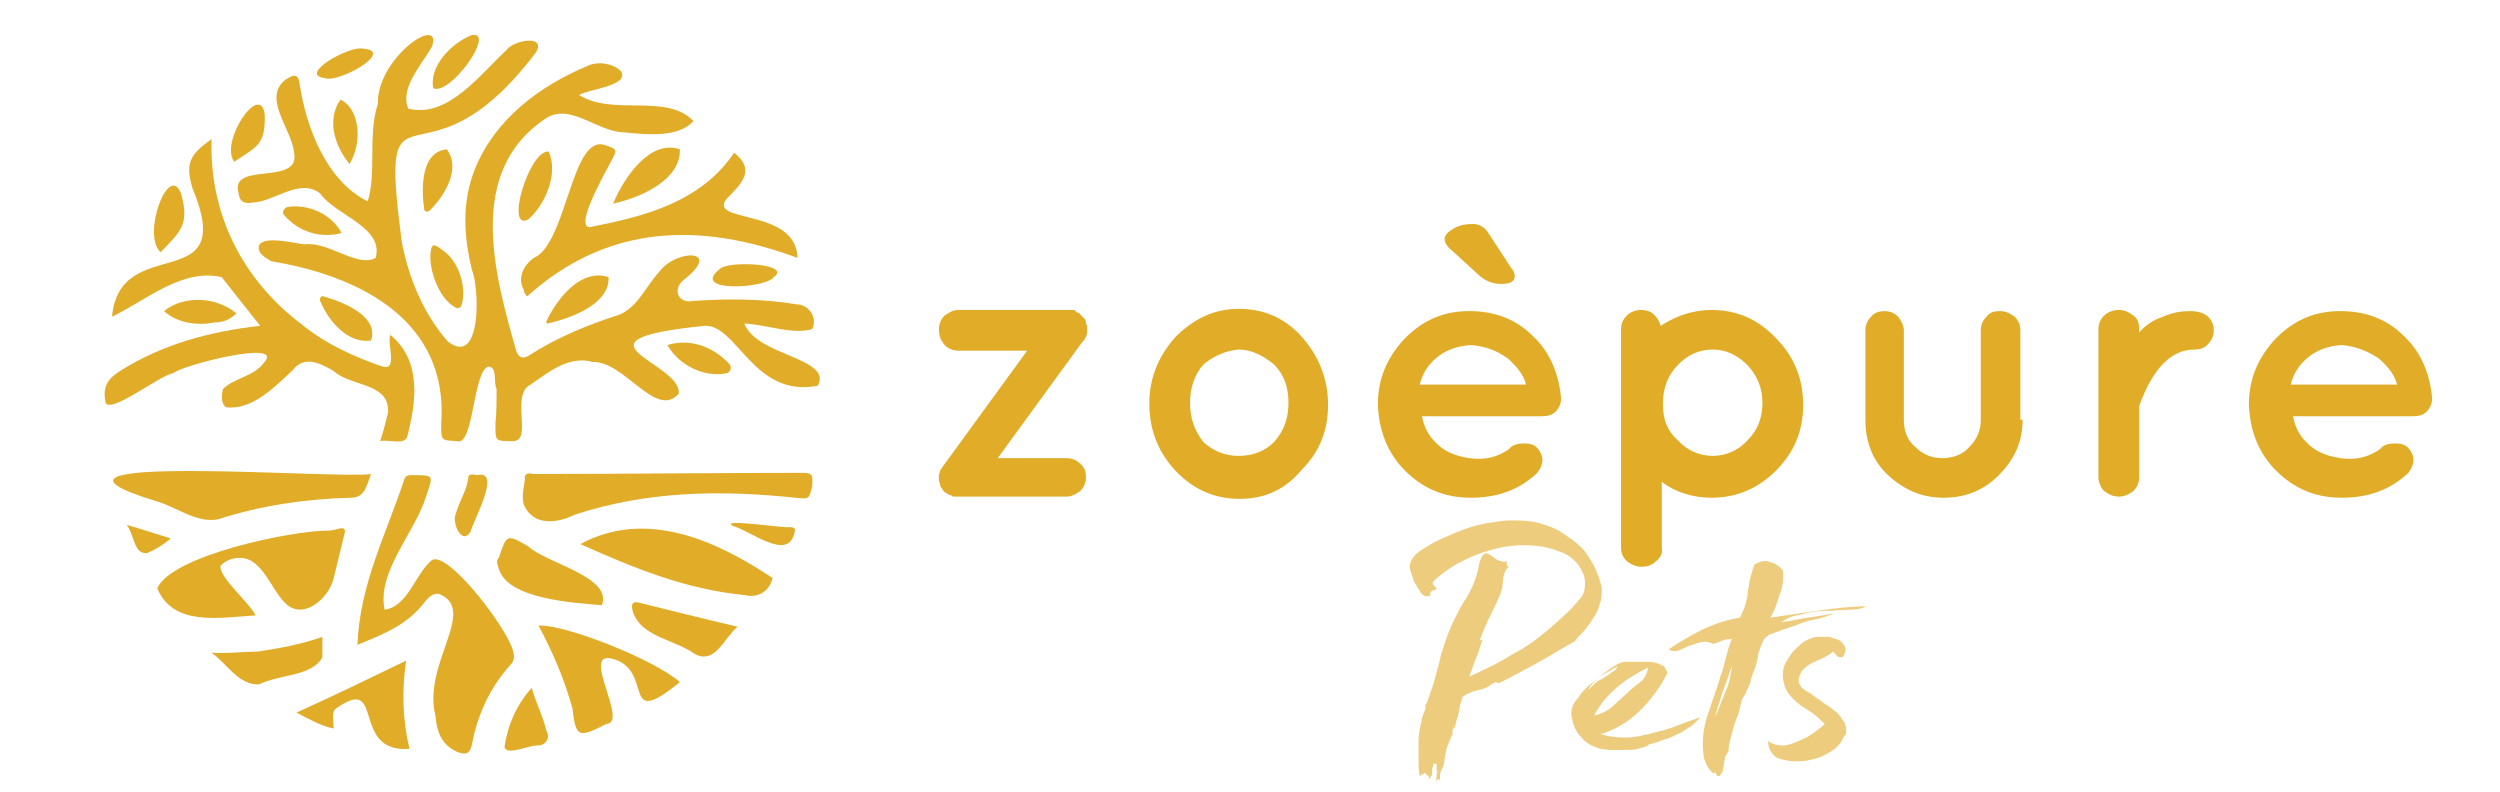 <svg xmlns="http://www.w3.org/2000/svg" xmlns:xlink="http://www.w3.org/1999/xlink" id="Capa_1" x="0px" y="0px" viewBox="0 0 221 70" style="enable-background:new 0 0 221 70;" xml:space="preserve"><style type="text/css">	.st0{fill:#E1AD29;}	.st1{fill:#EDCD7D;}</style><g>	<g>		<path class="st0" d="M38.8,52.5c3.5,1.4-1.5,6.2-0.3,10.8c0.1,1.3,0.5,2.6,2,3.2c0.6,0.2,1,0.2,1.2-0.6c0.5-2.7,1.6-5.1,3.4-7.1   c0.3-0.3,0.4-0.7,0.3-1c-0.1-1.7-5.7-9.1-7.2-8.3c-1.5,1.2-2.1,4.1-4.2,4.4c-0.7-3.4,2.7-6.8,3.7-10.1c0.6-1.8,0.7-1.8-1.3-1.8   c-0.4,0-0.6,0.1-0.7,0.5c-1.6,4.8-3.9,9.2-4.1,14.5c2.2-0.9,4.3-1.7,5.8-3.6C37.8,52.9,38.2,52.4,38.8,52.5"></path>		<path class="st0" d="M22.4,49.7c1.2,0.9,1.7,2.4,2.7,3.5c1.6,1.8,4-0.3,4.4-2.1c0.3-1.2,0.6-2.5,0.9-3.7c0.4-1.2-0.6-0.5-1.3-0.5   c-3.4,0-13.9,2.2-15.2,5.1c1.4,3.4,5.5,2.6,8.7,2.4c-0.6-1.2-3.3-3.4-3.1-4.4C20.3,49.2,21.6,49.1,22.4,49.7"></path>		<path class="st0" d="M13.8,44.3c1.8,0.5,3.6,2,5.5,1.6C23,44.7,27,44.1,31,44c1.3,0,1.4-1.1,1.8-2.1C30.4,42.4-0.6,39.9,13.8,44.3   "></path>		<path class="st0" d="M71,41.8c-8,0-15.9,0.1-23.9,0.1c-0.3-0.1-0.8-0.1-0.7,0.5c-0.1,0.7-0.3,1.5-0.1,2.2c0.8,1.9,2.9,1.7,4.5,0.9   c6.4-2.1,12.9-2.2,19.5-1.5c1.2,0.1,1.2,0.2,1.5-1C71.8,42.2,72,41.8,71,41.8"></path>		<path class="st0" d="M68.3,51.1c-4.8-3.2-11.1-6.2-17-3c4.7,2.1,9.3,4,14.5,4.5C67,52.9,68,52.3,68.3,51.1"></path>		<path class="st0" d="M50.6,62.6c0.3,2.7,0.6,2.6,3,1.4c2-0.1-2.2-6.3,0.4-5.8c4,0.9,0.7,6.5,6.1,2.1c-2.1-1.9-10-5.1-12.5-5   C48.9,57.7,49.9,60.1,50.6,62.6"></path>		<path class="st0" d="M35.9,58.4c-3.3,1.6-6.4,3.1-9.7,4.6c1.2,0.6,2.2,1.2,3.3,1.4c-0.1-1.5-0.1-1.6,0.4-1.9   c4.1-2.8,1.1,4.1,6.3,3.7C35.6,63.7,35.5,61.1,35.9,58.4"></path>		<path class="st0" d="M44.1,49.3c-0.3,0.3-0.1,0.6,0,1c0.8,2.7,6.8,3,9.1,3.2c1-2.5-4.9-3.7-6.5-5.2C44.8,47.2,44.8,47.2,44.1,49.3   "></path>		<path class="st0" d="M56.6,53.3c-0.7-0.2-0.8,0.1-0.7,0.6c0.6,2.4,3.7,2.6,5.5,3.9c1.8,1,2.6-1.4,3.8-2.4   C62.2,54.7,59.4,54,56.6,53.3"></path>		<path class="st0" d="M28.5,58.1c0-0.6,0-1.1,0-1.8c-2,0.7-3.8,1-5.7,1.3c-1.3,0-2.7,0.2-4.1,0.1c1.3,0.9,2.4,2.9,4.2,2.8   C24.7,59.6,27.6,59.8,28.5,58.1 M23.7,57.7C23.7,57.7,23.7,57.7,23.7,57.7C23.7,57.7,23.7,57.7,23.7,57.7   C23.7,57.7,23.7,57.7,23.7,57.7"></path>		<path class="st0" d="M42.2,42c-0.4-0.1-0.8-0.1-0.8,0.2c-0.1,1.1-0.8,2.1-1.1,3.2c-0.4,0.7,0.5,2.9,1.3,1.6   C41.8,46.1,44.4,41.5,42.2,42"></path>		<path class="st0" d="M69.8,46.6c-0.5,0.1-6.3-0.8-5-0.1c1.5,0.4,4.8,3.1,5.4,0.7C70.4,46.7,70.2,46.6,69.8,46.6"></path>		<path class="st0" d="M13,48.9c0.7-0.3,1.4-0.7,2.1-1.3c-1.3-0.4-2.5-0.8-3.9-1.2C11.9,47.3,11.8,49,13,48.9"></path>		<path class="st0" d="M48.3,64.6c-0.3-1.3-0.9-2.4-1.3-3.8c-1.4,1.6-2.1,3.3-2.4,5.2c0.1,0.9,2.3-0.2,3-0.1   C48.2,65.9,48.7,65.2,48.3,64.6"></path>		<g>			<path class="st0" d="M15.3,33c0.7-0.7,10.1-3.1,8-0.9c-0.9,1.2-2.6,1.3-3.6,2.3c-0.1,0.5-0.2,1.3,0.3,1.6    c2.3,0.3,4.4-1.9,5.9-3.3c1-1.3,2.4-0.6,3.6,0.1c1.5,1.4,5,1,4.8,3.7c-0.2,0.8-0.4,1.6-0.7,2.5c0.8-0.2,2.1,0.4,2.4-0.4    c0.8-3.1,1.3-6.7-1.5-9c-0.3,0.9,0.7,3.2-0.7,2.8c-2.6-0.9-5-2-7.1-3.7c-5.3-4-8.2-9.8-8-16.4c-2,1.4-2.3,2.2-1.7,4.3    c4.1,9.8-6.4,3.8-7.1,11.4c3.1-1.5,6.2-4.3,9.7-3.5c1.1,1.4,2.2,2.8,3.4,4.3c-4.4,0.5-8.6,1.6-12.4,4c-1.1,0.7-1.5,1.4-1.3,2.6    C9.3,37,14.2,33.1,15.3,33"></path>			<path class="st0" d="M52.5,20c-2.2,0.8,1.1-4.9,1.5-5.7c0.6-1.1,0.6-1.1-0.6-1.5c-2.9-0.8-3.3,8.7-6.2,10    c-0.9,0.6-1.5,1.8-0.9,2.8c0,0.2,0.1,0.4,0.3,0.6c7.1-6.4,15.3-6.6,23.9-3.4c-0.1-4.5-8.2-3-6.2-5.3c1.3-1.3,2.5-2.5,0.6-4    C62,17.8,57.1,19.1,52.5,20"></path>			<path class="st0" d="M48.5,13.4c-1.7-0.2-3.9,7.1-1.8,6C48.2,18.1,49.4,15.3,48.5,13.4"></path>			<path class="st0" d="M38.3,7.8c1.5,0.7,5.6-5.1,3.4-4.7C39.9,3.8,37.9,5.9,38.3,7.8"></path>			<path class="st0" d="M40.3,27.2c0.2,0.1,0.4,0,0.5-0.2c0.5-1.7-0.3-4-1.7-4.9c-0.3-0.2-0.9-0.8-1,0    C37.8,23.5,38.7,26.4,40.3,27.2"></path>			<path class="st0" d="M63.6,23.8c-2.6,2.1,4.1,1.7,4.8,0.7C70.1,23.3,64.3,23,63.6,23.8"></path>			<path class="st0" d="M28.7,6.9c1.2,0.5,6.3-2.4,3.4-2.6C30.9,4,26.3,6.6,28.7,6.9"></path>			<path class="st0" d="M30.1,8.8c-1.2,1.7-0.6,4,0.8,5.7C32,12.7,31.9,9.7,30.1,8.8"></path>			<path class="st0" d="M16,17.1c-1.1-2.8-3.5,3.7-1.8,5.2C15.9,20.5,16.8,19.9,16,17.1"></path>			<path class="st0" d="M23.4,10.1c-0.4-2.9-4,2.4-2.7,4.2C22.6,13,23.5,12.9,23.4,10.1"></path>			<path class="st0" d="M30.2,20.6c-0.9-1.7-3-2.6-4.8-2.3c-0.3,0.1-0.5,0.5-0.3,0.7C26.4,20.5,28.3,21.1,30.2,20.6"></path>			<path class="st0" d="M59,30.5c1,1.8,3.3,2.9,5.2,2.5c0.4-0.1,0.5-0.5,0.3-0.8C63,30.6,61,29.9,59,30.5"></path>			<path class="st0" d="M53.8,24.5c-2.4-0.8-4.5,1.8-5.5,3.9c0,0.1,0,0.2,0.1,0.2C51,28,53.9,26.7,53.8,24.5"></path>			<path class="st0" d="M60.1,13.2c-2.6-0.9-4.9,2.4-5.9,4.8C56.9,17.4,60.2,15.8,60.1,13.2"></path>			<path class="st0" d="M22.4,17.9c1.9-0.1,4.1-2.2,5.9-0.8c1.3,1.9,5.7,3,4.9,5.7c-1.6,0.9-4.2-1.5-6.3-1.2c-0.9-0.1-3.6-0.8-4,0.1    c-0.2,0.7,0.6,1.1,1.1,1.4c7.9,1.3,15.7,5.3,15,14.4C39,39,39,38.9,40.4,39c1.5,0.5,1.4-6.3,2.8-6.6c0.8,0.1,0.4,1.4,0.7,2    c0,1,0,2-0.1,3C43.8,39,43.7,39,45.4,39c1.7-0.1-0.3-4.1,1.5-5c1.6-1.1,3.4-2.6,5.5-2c2.8-0.1,5.6,5.1,7.6,2.8    c0.3-2.8-10.5-4.7,2.3-6c2.9-0.1,4.3,6.4,10,5.3h0l0,0c0,0,0,0,0,0c1.3-2.5-5.4-2.6-6.5-5.5c2,0.1,4.2,1,6,0.5    c0.5-1-0.3-2.2-1.4-2.2c-3-0.5-6.1-0.5-9.1-0.3c-1.4,0.3-1.9-1.1-0.8-1.9c3.4-2.7-0.7-2.7-2.2-0.7c-1.2,1.3-1.9,3.1-3.5,3.8    c-2.8,0.9-5.5,2-8,3.6c-0.6,0.4-1,0.2-1.2-0.5c-1.9-6.7-4.4-15.7,2.6-20.4c2.2-1.5,4.6,1.2,7,1.2c1.9,0.2,4.8,0.5,6.1-1    c-2.4-2.5-7.1-0.4-10.1-2.3c0.7-0.5,4.5-0.8,3.7-2.1c-0.7-0.7-2-0.9-2.9-0.5c-4.3,1.8-8.2,4.7-10,9.1c-1.2,3-1,5.9-0.3,8.9    c0.7,1.6,0.9,8.7-2.1,6.4c-2.2-2.5-3.5-5.7-4.1-8.9c0,0,0-0.1,0-0.1C33.4,5.3,37.3,18,47.4,4.6c0.9-1.6-2.1-1-2.6-0.2    c-2.3,2.1-5.2,6.1-8.7,5.2c-0.8-1.8,1.2-3.9,2.1-5.5c0.9-2.9-4.9,1-4.8,5.1l0,0c-0.9,2.7-0.1,6.2-0.9,8.6    c-3.6-1.8-5.4-6.4-6-10.3c-0.1-0.9-0.4-1-1.2-0.5c-2.2,1.6,0.5,4.4,0.7,6.5c0.6,3-5.8,0.7-4.9,3.6C21.2,18,21.8,18,22.4,17.9     M26.3,21.7C26.3,21.7,26.3,21.7,26.3,21.7C26.3,21.7,26.3,21.7,26.3,21.7C26.3,21.7,26.3,21.7,26.3,21.7 M35.5,21.2    C35.5,21.2,35.5,21.2,35.5,21.2C35.5,21.2,35.5,21.1,35.5,21.2"></path>			<path class="st0" d="M19,28.5c0.8,0,1.4-0.3,1.9-0.8c-1.8-1.5-4.7-1.6-6.4-0.2C15.7,28.6,17.5,28.8,19,28.5"></path>			<path class="st0" d="M32.8,30.1c0.7-2-2.1-3.3-4.2-3.9c-0.2-0.1-0.4,0.2-0.3,0.4C29.1,28.5,30.8,30.4,32.8,30.1"></path>			<path class="st0" d="M39.5,13.2c-2.2,0.2-2.3,3.2-2,5.3c0,0.2,0.3,0.3,0.5,0.1C39.5,17.1,40.7,14.8,39.5,13.2"></path>		</g>	</g>	<path class="st0" d="M83.1,42.8L83,42.5v-0.2c0,0,0-0.1,0-0.1v0l0-0.2v-0.1c0,0,0.1-0.1,0.1-0.2s0-0.2,0.1-0.2c0,0,0-0.1,0.1-0.2h0  l7.5-10.3h-6.1c-0.5,0-0.9-0.2-1.2-0.5C83.1,30,83,29.6,83,29.1c0-0.5,0.2-0.9,0.5-1.2c0.4-0.3,0.8-0.5,1.2-0.5h9.6l0.2,0h0.2  c0.1,0,0.1,0,0.2,0c0,0,0.1,0,0.2,0.1c0,0.1,0.1,0.1,0.1,0.1l0.2,0.1c0,0,0.1,0,0.1,0.1l0.2,0.2c0,0,0.1,0.1,0.1,0.1  c0.1,0.1,0.1,0.1,0.1,0.1c0.1,0.2,0.1,0.3,0.1,0.4c0,0.1,0,0.1,0.1,0.1V29l0,0.1v0l0,0.2c0,0.2,0,0.3-0.1,0.4c0,0.1,0,0.1-0.1,0.2  V30l-0.2,0.2v0l-7.5,10.3h6.1c0.5,0,0.9,0.2,1.2,0.5c0.4,0.3,0.5,0.8,0.5,1.2c0,0.5-0.2,0.9-0.5,1.2c-0.4,0.3-0.8,0.5-1.2,0.5h-9.6  c-0.1,0-0.2,0-0.3,0h-0.1c-0.1,0-0.2-0.1-0.2-0.1l-0.3-0.1c-0.1-0.1-0.1-0.1-0.1-0.1c-0.1,0-0.2-0.1-0.3-0.2  c-0.1-0.2-0.2-0.3-0.2-0.3C83.1,43,83.1,42.9,83.1,42.8"></path>	<path class="st0" d="M109.6,44.1c-2.2,0-4.1-0.8-5.7-2.5c-1.5-1.6-2.3-3.6-2.3-5.9c0-2.3,0.8-4.2,2.3-5.9c1.6-1.6,3.4-2.5,5.6-2.5  c2.2,0,4.1,0.8,5.6,2.5c1.5,1.7,2.3,3.7,2.3,6c0,2.3-0.8,4.2-2.3,5.7C113.7,43.2,111.9,44.1,109.6,44.1 M106.4,32.2  c-0.8,0.9-1.2,2.1-1.2,3.4c0,1.4,0.4,2.5,1.2,3.5c0.9,0.8,1.9,1.2,3.1,1.2s2.3-0.4,3.1-1.2c0.9-1,1.3-2.1,1.3-3.5  c0-1.4-0.4-2.5-1.3-3.4c-1-0.8-2-1.3-3.1-1.3C108.4,31,107.4,31.4,106.4,32.2"></path>	<path class="st0" d="M138,35.2c0,0.5-0.2,0.9-0.5,1.2c-0.3,0.3-0.7,0.4-1.3,0.4h-10.5c0.2,1,0.6,1.7,1.1,2.2  c0.7,0.8,1.7,1.3,3.1,1.5c1.4,0.2,2.5-0.1,3.5-0.8c0.3-0.4,0.8-0.5,1.3-0.5c0.6,0,0.9,0.1,1.2,0.4c0.6,0.7,0.6,1.4,0,2.2  c-1.6,1.5-3.5,2.2-5.9,2.2c-2.3,0-4.2-0.8-5.8-2.4c-1.6-1.6-2.3-3.6-2.4-5.8c0-2.3,0.8-4.2,2.4-5.9c1.6-1.6,3.4-2.4,5.7-2.4  c2.2,0,4.1,0.7,5.6,2.2c1.5,1.4,2.3,3.3,2.5,5.5V35.2z M130,30.5c-1.3,0.1-2.3,0.5-3.1,1.2c-0.8,0.7-1.2,1.5-1.4,2.3h9.4  c-0.2-0.8-0.7-1.5-1.6-2.3C132.5,31.1,131.4,30.6,130,30.5 M133.9,24.4c0,0.5-0.4,0.7-1.2,0.7c-0.8,0-1.5-0.3-2.1-0.9l-2.3-2.1  c-0.4-0.3-0.6-0.7-0.6-1c0-0.3,0.3-0.6,0.8-0.9c0.5-0.3,1.1-0.4,1.7-0.4c0.6,0,1.1,0.3,1.5,1l1.9,2.9  C133.8,23.9,133.9,24.2,133.9,24.4"></path>	<path class="st0" d="M146.4,49.6c-0.4,0.4-0.8,0.5-1.3,0.5c-0.5,0-0.9-0.2-1.3-0.5c-0.4-0.4-0.5-0.8-0.5-1.2V29.1  c0-0.5,0.2-0.9,0.5-1.2c0.3-0.3,0.8-0.5,1.2-0.5c0.5,0,0.9,0.1,1.2,0.4c0.3,0.3,0.5,0.6,0.6,1c1.4-0.9,2.9-1.4,4.5-1.4  c2.2,0,4.1,0.8,5.7,2.5c1.6,1.6,2.4,3.6,2.4,5.9c0,2.3-0.8,4.2-2.4,5.8c-1.6,1.6-3.5,2.4-5.7,2.4c-1.7,0-3.2-0.5-4.4-1.4v5.8  C147,48.9,146.8,49.3,146.4,49.6 M154.5,32.3c-0.9-0.9-1.9-1.4-3.1-1.4c-1.2,0-2.3,0.5-3.1,1.4c-0.9,0.9-1.3,2.1-1.3,3.4  c0,1.4,0.4,2.4,1.3,3.2c0.8,0.9,1.9,1.4,3.1,1.4s2.3-0.5,3.1-1.4c0.9-0.9,1.3-2,1.3-3.3C155.8,34.4,155.4,33.3,154.5,32.3"></path>	<path class="st0" d="M178.8,37.1c0,1.9-0.7,3.5-2.1,4.9c-1.4,1.4-3,2-4.9,2c-1.9,0-3.5-0.7-4.9-2c-1.4-1.3-2-3-2-4.9v-7.9  c0-0.5,0.2-0.9,0.5-1.2c0.3-0.4,0.8-0.5,1.2-0.5c0.5,0,0.9,0.2,1.2,0.5c0.3,0.4,0.5,0.8,0.5,1.2v7.9c0,1,0.3,1.8,1,2.4  c0.7,0.7,1.5,1,2.4,1c0.9,0,1.8-0.3,2.4-1c0.7-0.7,1-1.5,1-2.4v-7.9c0-0.5,0.2-0.9,0.5-1.2c0.3-0.4,0.7-0.5,1.2-0.5  c0.5,0,0.9,0.2,1.3,0.5c0.4,0.4,0.5,0.8,0.5,1.2V37.1z"></path>	<path class="st0" d="M189.1,29.4c0.5-0.6,1.2-1.1,2.1-1.4c0.9-0.4,1.7-0.5,2.4-0.5c0.7,0,1.3,0.2,1.6,0.5c0.3,0.3,0.5,0.7,0.5,1.2  c0,0.5-0.2,0.9-0.5,1.2c-0.3,0.4-0.8,0.5-1.2,0.5c-2.1,0-3.7,1.7-4.9,5v6.3c0,0.5-0.2,0.9-0.5,1.2c-0.4,0.3-0.8,0.5-1.3,0.5  c-0.5,0-0.9-0.2-1.3-0.5c-0.3-0.3-0.5-0.8-0.5-1.2V29.1c0-0.5,0.2-0.9,0.5-1.2c0.3-0.3,0.8-0.5,1.3-0.5c0.5,0,0.9,0.2,1.3,0.5  c0.4,0.3,0.5,0.7,0.5,1.2V29.4z"></path>	<path class="st0" d="M215,35.2c0,0.5-0.2,0.9-0.5,1.2c-0.3,0.3-0.7,0.4-1.3,0.4h-10.5c0.2,1,0.6,1.7,1.1,2.2  c0.7,0.8,1.7,1.3,3.1,1.5c1.4,0.2,2.5-0.1,3.5-0.8c0.3-0.4,0.8-0.5,1.3-0.5c0.6,0,0.9,0.1,1.2,0.4c0.6,0.7,0.6,1.4,0,2.2  c-1.6,1.5-3.5,2.2-5.9,2.2c-2.3,0-4.2-0.8-5.8-2.4c-1.6-1.6-2.3-3.6-2.4-5.8c0-2.3,0.8-4.2,2.4-5.9c1.6-1.6,3.4-2.4,5.7-2.4  c2.2,0,4.1,0.7,5.6,2.2c1.5,1.4,2.3,3.3,2.5,5.5V35.2z M207,30.5c-1.3,0.1-2.3,0.5-3.1,1.2c-0.8,0.7-1.2,1.5-1.4,2.3h9.4  c-0.2-0.8-0.7-1.5-1.6-2.3C209.4,31.1,208.3,30.6,207,30.5"></path>	<g>		<path class="st1" d="M125.5,68.6c-0.1-0.5-0.1-1-0.1-1.5c0-0.5,0-1.1,0-1.6c0-0.5,0.1-1,0.2-1.5c0.1-0.5,0.2-0.9,0.4-1.3   c0,0,0-0.1,0-0.2c0-0.1,0-0.2,0.1-0.3c0.2-0.5,0.4-1.1,0.6-1.7c0.2-0.6,0.3-1.2,0.5-1.8c0.1-0.6,0.3-1.2,0.5-1.8   c0.2-0.6,0.4-1.1,0.6-1.6c0.4-0.8,0.8-1.7,1.3-2.4c0.5-0.8,0.8-1.6,1-2.3c0.1-0.3,0.1-0.6,0.2-0.9c0.1-0.3,0.2-0.6,0.5-0.8   c0.2,0,0.3,0.1,0.5,0.2c0.1,0.1,0.3,0.2,0.4,0.3c0.2,0.1,0.3,0.2,0.5,0.2c0.2,0.1,0.3,0.1,0.5,0c0,0.1,0,0.1,0,0.2   c0,0.1,0,0.1,0,0.1c0,0,0,0.1,0,0.1c0,0,0.1,0.1,0.2,0.1c-0.3,0.2-0.4,0.5-0.5,0.9c0,0.3-0.1,0.7-0.1,1c-0.2,0.7-0.6,1.5-1,2.3   c-0.4,0.8-0.7,1.5-1,2.3c0.2,0,0.2,0,0.3-0.1c0-0.1,0.1-0.2,0.1-0.3c-0.2,0.5-0.4,1.1-0.6,1.7c-0.3,0.7-0.5,1.3-0.7,1.9   c0.7-0.3,1.5-0.7,2.3-1.1c0.8-0.4,1.5-0.9,2.3-1.3c0.8-0.5,1.5-1,2.2-1.6c0.7-0.6,1.4-1.2,2-1.8c0.3-0.3,0.6-0.6,0.9-1   c0.3-0.3,0.5-0.7,0.5-1.2c0.1-0.7-0.2-1.3-0.6-1.9c-0.5-0.6-1.1-1-1.8-1.2c-1-0.4-2-0.5-3.1-0.5c-1.1,0-2.1,0.2-3.1,0.5   c-1,0.3-1.9,0.7-2.8,1.2c-0.8,0.5-1.5,1-2,1.5c-0.1,0.2,0,0.3,0.1,0.4c0.1,0.1,0.2,0.2,0.2,0.3c-0.1,0-0.2,0.1-0.4,0.1   c-0.1,0.1-0.2,0.2-0.2,0.5c-0.1,0-0.2,0-0.2,0c-0.1,0-0.1,0-0.2,0c-0.2-0.1-0.4-0.2-0.5-0.5c-0.2-0.2-0.3-0.5-0.5-0.8   c-0.1-0.3-0.2-0.6-0.3-0.9c-0.1-0.3-0.1-0.6,0-0.8c0.1-0.3,0.3-0.6,0.7-0.9c0.4-0.3,0.8-0.5,1.1-0.7c0.5-0.3,1.2-0.6,1.9-0.9   c0.7-0.3,1.5-0.6,2.3-0.8c0.8-0.2,1.7-0.3,2.6-0.4c0.9,0,1.8,0,2.6,0.2c0.8,0.2,1.6,0.5,2.2,0.9c0.6,0.4,1.2,0.8,1.7,1.3   c0.5,0.5,0.8,1.1,1.1,1.6c0.3,0.6,0.5,1.2,0.7,1.9c0,0.6,0,1.1-0.2,1.5c-0.1,0.5-0.3,0.9-0.6,1.3c-0.2,0.4-0.5,0.7-0.8,1.1   c-0.3,0.3-0.6,0.6-0.8,0.9c-1.1,0.6-2.2,1.3-3.3,1.9c-1.1,0.6-2.2,1.2-3.4,1.8c-0.2-0.1-0.4-0.1-0.5,0c-0.4,0.3-0.8,0.5-1.3,0.6   c-0.5,0.1-1,0.3-1.4,0.6c-0.2,0.6-0.3,1-0.3,1.2c0,0.2-0.1,0.3-0.1,0.4c0,0.1,0,0.2-0.1,0.3c0,0.1-0.1,0.4-0.2,0.8   c-0.1,0.2-0.1,0.2-0.1,0.1s0-0.2,0-0.2l-0.1,0.4c0,0.1,0,0.2,0,0.3c0,0.1,0,0.1-0.1,0.2h0l-0.4,1c-0.1,0.3-0.1,0.6-0.2,1   c0,0.3-0.1,0.7-0.3,1c0,0.1-0.1,0.2-0.1,0.3c0,0.1,0,0.2,0,0.3l0,0.2c0,0-0.1,0-0.2,0c-0.1,0-0.1,0.1-0.2,0.2   c0.1-0.3,0.1-0.5,0.1-0.6c0-0.1,0-0.2,0.1-0.3c0,0,0,0-0.1,0c0,0,0-0.3,0-0.7c-0.1,0.1-0.1,0.1-0.1,0c0,0-0.1,0-0.2,0   c0,0.1,0,0.1,0,0.1c0,0,0,0,0,0.1c-0.1,0.2-0.1,0.3-0.1,0.4c0,0.1,0,0.2,0,0.3c0,0.1,0,0.2-0.1,0.2c0,0.1-0.1,0.2-0.2,0.3   c0-0.1,0-0.1,0-0.2c0,0,0-0.1,0-0.1c-0.1,0-0.2-0.1-0.3-0.3L125.5,68.6z M128.1,64.8C128.1,64.8,128.1,64.8,128.1,64.8L128.1,64.8   z"></path>		<path class="st1" d="M147.4,59.5c-0.6,1.2-1.4,2.3-2.4,3.3c-1,1-2.2,1.7-3.5,2.1c0.7,0.2,1.4,0.3,2.2,0.3c0.8,0,1.6-0.2,2.4-0.4   c0.8-0.2,1.6-0.4,2.3-0.7c0.7-0.3,1.4-0.5,1.9-0.7c-0.2,0.3-0.5,0.5-0.8,0.8c-0.4,0.2-0.7,0.5-1.2,0.7c-0.4,0.2-0.8,0.4-1.3,0.5   c-0.4,0.2-0.8,0.3-1.2,0.4c0,0-0.1,0-0.1,0.1s0,0,0,0c-0.2,0.1-0.5,0.2-0.9,0.3c-0.4,0.1-0.8,0.1-1.2,0.1c-0.4,0-0.8,0-1.2,0   c-0.4,0-0.7-0.1-0.9-0.1c-0.7-0.2-1.3-0.5-1.7-1c-0.5-0.5-0.8-1.2-0.9-2.1c0-0.5,0.2-1,0.6-1.4c0.3-0.5,0.7-0.9,1.2-1.3   c0.4-0.3,0.9-0.7,1.4-1.1c0.5-0.4,1-0.7,1.5-0.8c0.1,0,0.2,0,0.4,0c0.1,0,0.3,0,0.5,0c0.4,0,0.7,0,1,0c0.3,0,0.6,0,0.9,0.1   c0.3,0.1,0.5,0.2,0.7,0.3C147.1,58.9,147.3,59.2,147.4,59.5z M143,58.9c-0.2,0.1-0.4,0.2-0.7,0.4c-0.3,0.2-0.5,0.3-0.8,0.5   c-0.3,0.2-0.5,0.4-0.7,0.6c-0.2,0.2-0.3,0.4-0.4,0.6c0.2-0.2,0.4-0.4,0.6-0.6c0.2-0.2,0.5-0.3,0.8-0.5c0.3-0.2,0.5-0.3,0.7-0.5   C142.8,59.3,142.9,59.1,143,58.9z M141.2,63.2c0.5-0.2,1-0.4,1.4-0.8c0.4-0.4,0.8-0.7,1.2-1.1s0.8-0.7,1.2-1   c0.4-0.3,0.6-0.8,0.7-1.3c-1,0.5-2,1.1-2.8,1.8s-1.5,1.5-2,2.5C141,63.2,141.1,63.2,141.2,63.2C141.2,63.2,141.2,63.2,141.2,63.2z   "></path>		<path class="st1" d="M156.5,54.6c1.3-0.2,2.7-0.4,4.1-0.6c1.4-0.2,2.9-0.4,4.4-0.4c-0.4,0.2-0.9,0.3-1.5,0.3   c-0.7,0-1.3,0.1-2.1,0.1c-0.7,0-1.4,0.1-2.1,0.3c-0.7,0.1-1.3,0.3-1.8,0.7c0.8-0.1,1.6-0.3,2.3-0.4c0.7-0.1,1.5-0.2,2.4-0.4   c-0.5,0.2-1,0.4-1.5,0.5c-0.5,0.1-1,0.2-1.5,0.4c-0.2,0.1-0.5,0.2-0.8,0.3c-0.3,0.1-0.6,0.2-0.9,0.3c-0.3,0.1-0.5,0.2-0.8,0.3   c-0.2,0.1-0.4,0.1-0.4,0.2c-0.2,0.1-0.3,0.2-0.4,0.4c-0.1,0.2-0.2,0.4-0.3,0.7c-0.1,0.3-0.2,0.5-0.2,0.8c-0.1,0.3-0.1,0.5-0.2,0.8   c-0.2,0.5-0.4,1-0.5,1.5c-0.2,0.5-0.4,1-0.7,1.4c-0.1,0.4-0.2,0.8-0.3,1.2c-0.1,0.4-0.3,0.7-0.4,1.1c-0.1,0.4-0.2,0.7-0.3,1.1   c-0.1,0.4-0.2,0.8-0.2,1.2c-0.1,0.2-0.2,0.3-0.3,0.5c0,0.2-0.1,0.4-0.1,0.6c0,0.2-0.1,0.4-0.1,0.6c-0.1,0.2-0.1,0.3-0.3,0.5   c-0.1,0-0.1,0-0.2,0c0-0.1-0.1-0.1-0.1-0.2s-0.1-0.1-0.1-0.1c0,0-0.1,0-0.1,0.1c-0.5-0.4-0.8-1-0.9-1.6c-0.1-0.7-0.1-1.3,0-2.1   c0.1-0.7,0.3-1.4,0.6-2.2c0.2-0.7,0.5-1.4,0.7-2.1c0.1-0.2,0.1-0.5,0.3-0.9c0.1-0.3,0.2-0.7,0.3-1.1c0.1-0.4,0.2-0.7,0.3-1.1   c0.1-0.3,0.2-0.6,0.3-0.8c-0.1,0-0.2,0-0.4,0c-0.1,0-0.3,0.1-0.4,0.1c-0.1,0.1-0.3,0.1-0.5,0.2c-0.2,0.1-0.3,0.1-0.4,0.1   c-0.4-0.2-0.8-0.2-1.2-0.1c-0.3,0.1-0.6,0.2-0.9,0.3c-0.3,0.1-0.6,0.3-0.9,0.4c-0.3,0.1-0.6,0.1-0.9-0.1c0.9-0.6,1.9-1.2,2.9-1.7   c1-0.5,2.2-0.9,3.4-1.1c0.2-0.4,0.4-0.8,0.5-1.2c0.1-0.4,0.2-0.7,0.2-1.1c0.1-0.4,0.1-0.7,0.2-1.1s0.2-0.8,0.4-1.3   c0.5-0.3,1-0.4,1.4-0.2c0.5,0.1,0.8,0.4,1.1,0.7c0.1,0.8,0,1.5-0.3,2.2C157.1,53.4,156.8,54.1,156.5,54.6z M153.1,58.9   c-0.3,0.7-0.5,1.5-0.8,2.2c-0.2,0.7-0.5,1.5-0.7,2.3c0.3-0.6,0.6-1.4,0.9-2.2C152.9,60.4,153,59.6,153.1,58.9z"></path>		<path class="st1" d="M156.3,65.5c0.4,0.3,0.8,0.4,1.3,0.4c0.5,0,0.9-0.2,1.4-0.4c0.5-0.2,0.9-0.4,1.3-0.7c0.4-0.3,0.7-0.5,1-0.8   c-0.3-0.3-0.6-0.6-1-0.9s-0.8-0.5-1.2-0.8c-0.4-0.3-0.7-0.6-1-1s-0.4-0.8-0.5-1.4c0-0.4,0-0.8,0.2-1.2c0.2-0.4,0.4-0.7,0.7-1.1   c0.3-0.3,0.6-0.6,1-0.9c0.4-0.2,0.8-0.4,1.2-0.4c0.3,0,0.6,0,1,0c0.3,0.1,0.7,0.2,0.9,0.3c0.3,0.2,0.4,0.4,0.5,0.6   c0.1,0.3,0,0.6-0.2,0.9c-0.2,0-0.4,0-0.5-0.1c-0.1-0.1-0.2-0.3-0.4-0.4c-0.1,0.2-0.4,0.3-0.7,0.5c-0.4,0.2-0.7,0.3-1.1,0.5   c-0.4,0.2-0.6,0.4-0.9,0.7c-0.2,0.3-0.3,0.6-0.3,0.9c0,0.2,0.1,0.3,0.2,0.5c0.1,0.1,0.3,0.3,0.5,0.4c0.2,0.1,0.4,0.2,0.6,0.4   c0.2,0.1,0.4,0.3,0.6,0.4c0.2,0.2,0.4,0.3,0.7,0.5c0.3,0.2,0.5,0.4,0.8,0.6c0.2,0.2,0.4,0.5,0.6,0.8c0.2,0.3,0.2,0.6,0.2,0.9   c0,0.1,0,0.2-0.1,0.3c-0.1,0.1-0.2,0.3-0.3,0.5c-0.1,0.2-0.2,0.3-0.3,0.4c-0.1,0.1-0.2,0.2-0.3,0.3c-0.3,0.2-0.6,0.4-1,0.6   c-0.4,0.2-0.8,0.3-1.3,0.4c-0.4,0.1-0.9,0.1-1.3,0.1c-0.4,0-0.8-0.1-1.2-0.2s-0.6-0.3-0.8-0.6C156.4,66.3,156.3,65.9,156.3,65.5z"></path>	</g></g></svg>